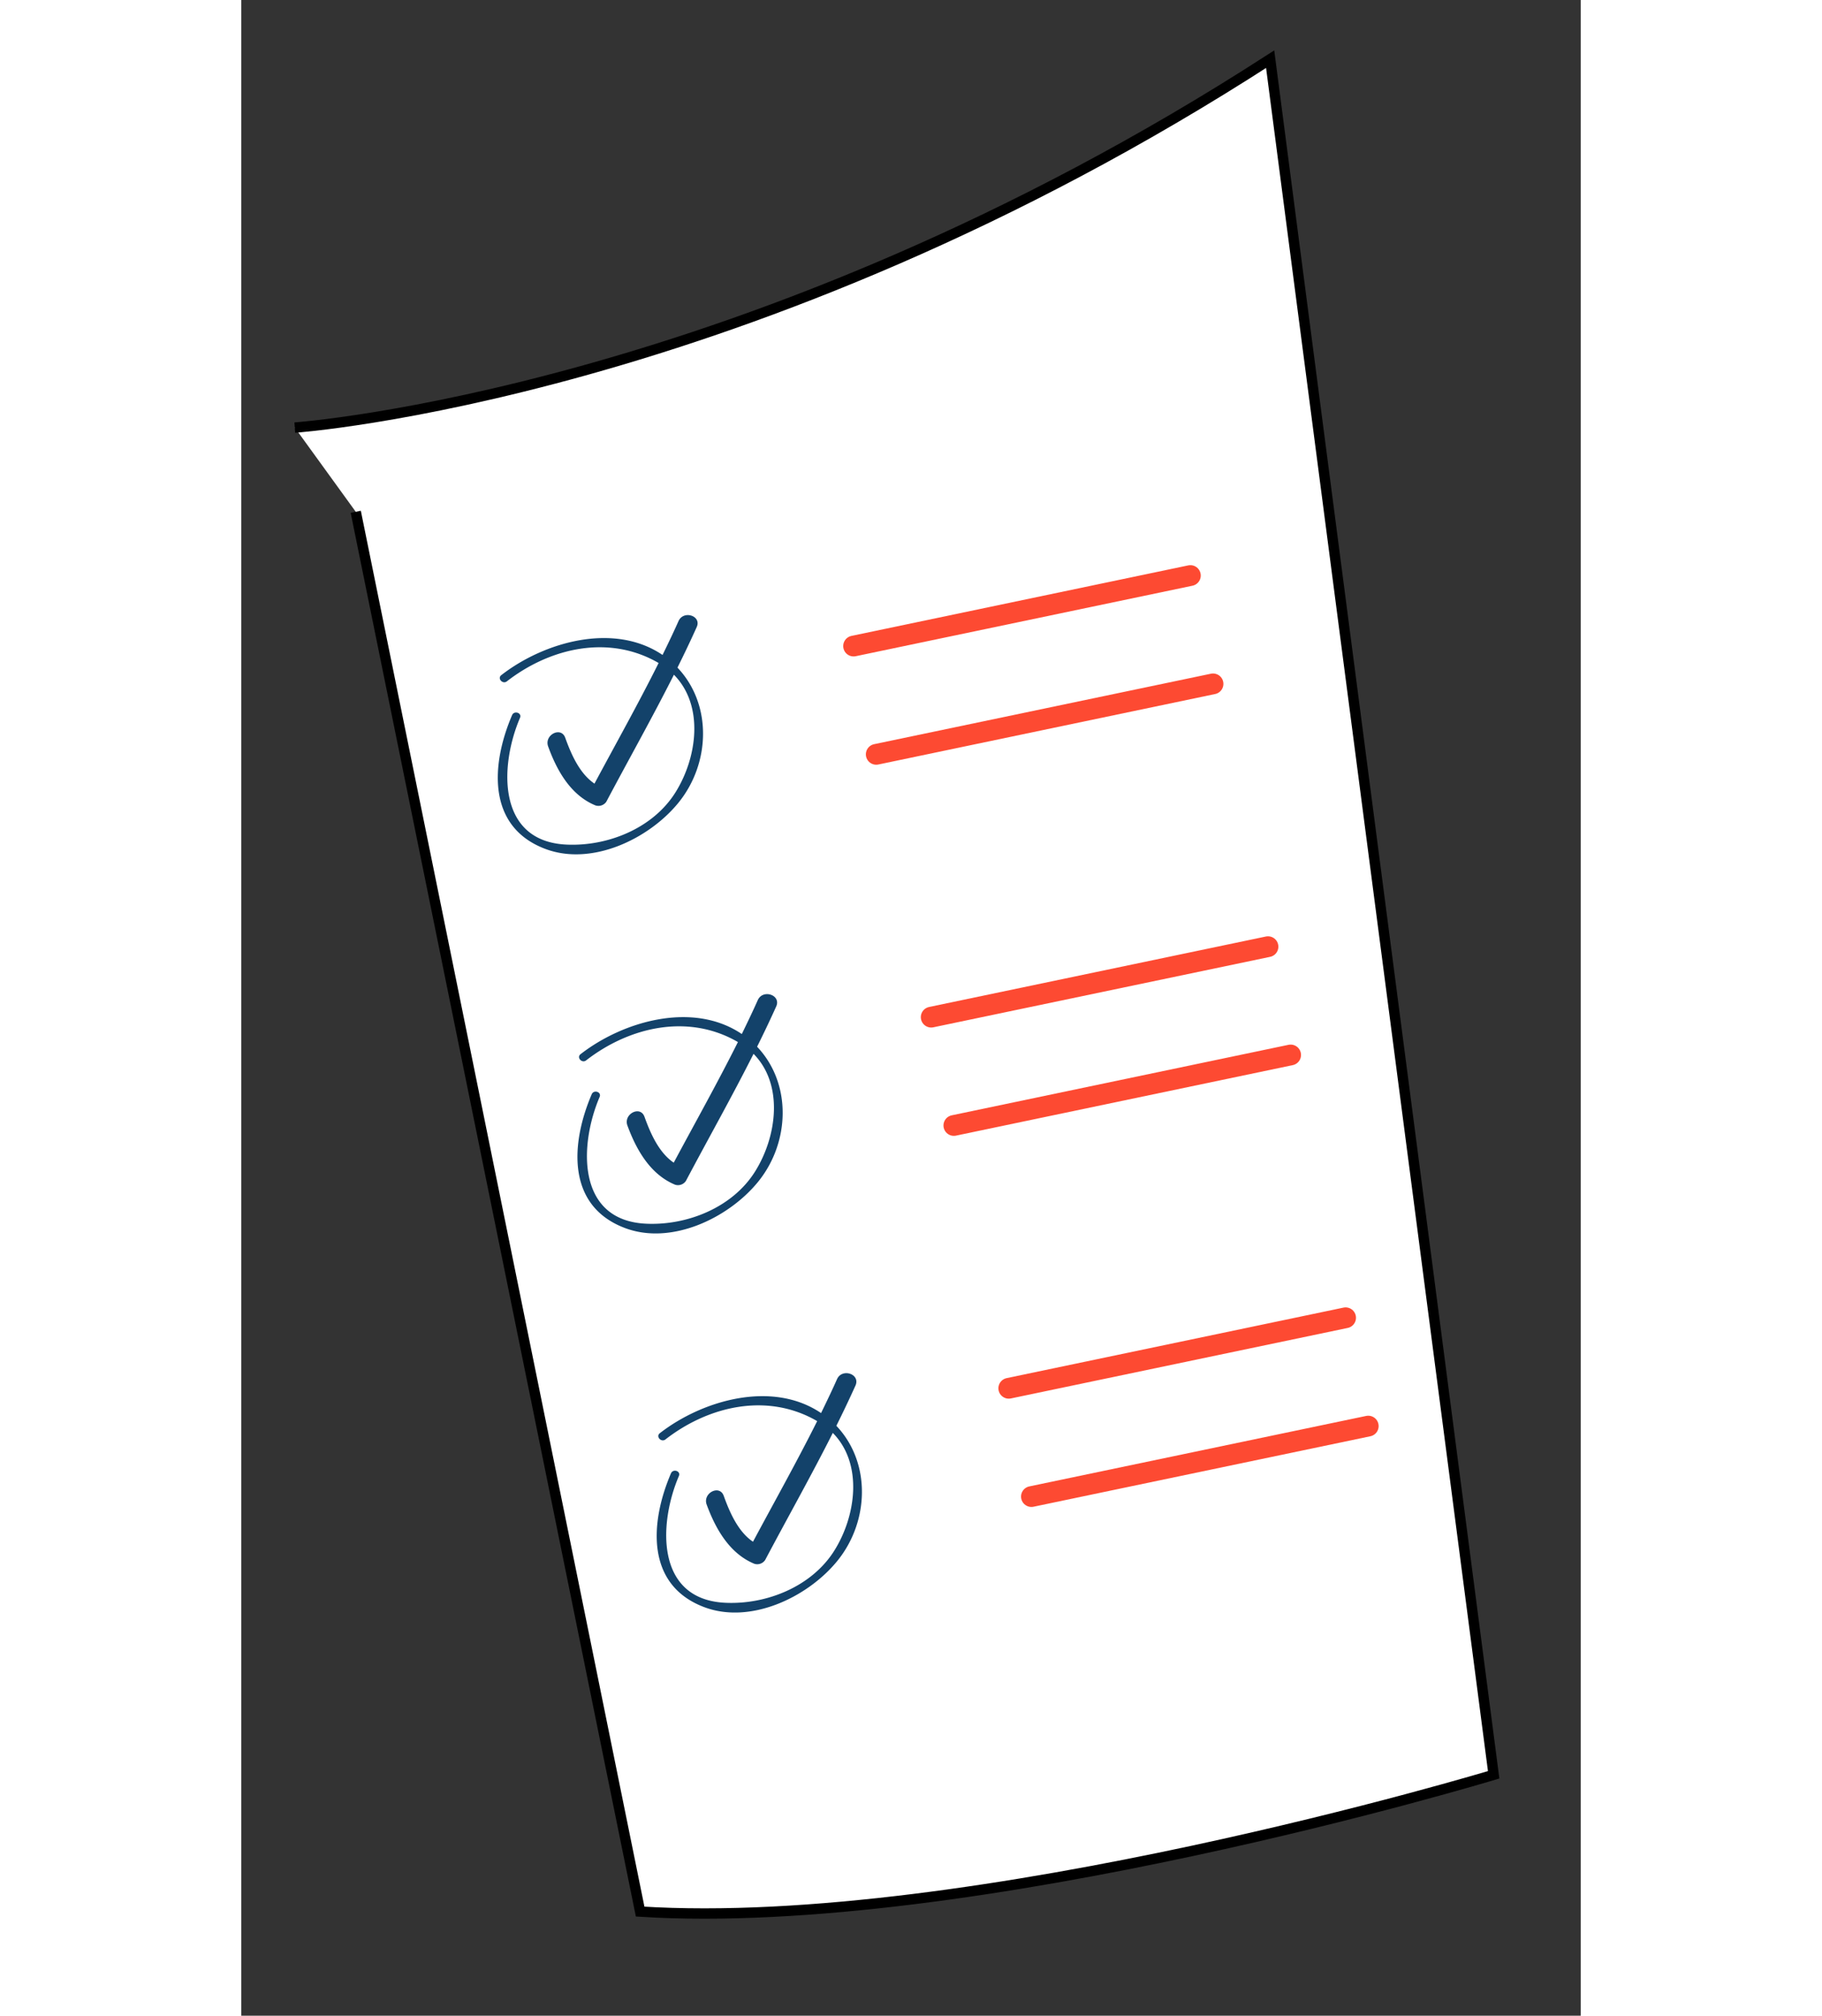 <svg width="274" height="303" xmlns="http://www.w3.org/2000/svg" xmlns:xlink="http://www.w3.org/1999/xlink" viewBox="0 0 366.04 550.62"><rect x="0" y="0" width="366.04" height="550.62" fill="#333333" stroke="none"/><defs><style>.cls-1,.cls-3{fill:none;}.cls-1,.cls-2{stroke:#000;stroke-miterlimit:10;}.cls-2{fill:#fff;stroke-width:2.83px;}.cls-3{stroke:#fd4a32;stroke-linecap:round;stroke-linejoin:round;stroke-width:5.67px;}.cls-4{fill:#13426a;}.cls-5{clip-path:url(#clip-path);}.cls-6{clip-path:url(#clip-path-2);}.cls-7{clip-path:url(#clip-path-3);}.cls-8{clip-path:url(#clip-path-4);}.cls-9{clip-path:url(#clip-path-5);}.cls-10{clip-path:url(#clip-path-6);}.cls-11{clip-path:url(#clip-path-7);}.cls-12{clip-path:url(#clip-path-8);}.cls-13{clip-path:url(#clip-path-9);}.cls-14{clip-path:url(#clip-path-10);}.cls-15{clip-path:url(#clip-path-11);}.cls-16{clip-path:url(#clip-path-12);}.cls-17{clip-path:url(#clip-path-13);}</style><clipPath id="clip-path"><path class="cls-1" d="M509.65-10335.41l-5.78,8h31.52c1.6,0,1.56.62.8,1.7s-2.11,3-2.91,4.12c-.41.55-1.15,1.6,1.31,1.6h12.9s2.08-2.91,3.84-5.33c2.36-3.3.19-10.14-8.28-10.14Z"/></clipPath><clipPath id="clip-path-2"><path class="cls-1" d="M502.05-10309.93l11.67-15.47h14.46c1.6,0,1.57.59.8,1.63l-3,3.91c-.42.53-1.15,1.54,1.32,1.54h19.4a20.2,20.2,0,0,1-16.23,8.39Z"/></clipPath><clipPath id="clip-path-3"><polygon class="cls-1" points="568.64 -10319.03 562.38 -10310.84 545.83 -10310.84 552.1 -10319.03 568.64 -10319.03"/></clipPath><clipPath id="clip-path-4"><polygon class="cls-1" points="593.97 -10320.85 553.13 -10320.85 564.33 -10335.41 581.01 -10335.41 574.59 -10327.05 582.07 -10327.05 588.45 -10335.41 605.13 -10335.41 593.97 -10320.85"/></clipPath><clipPath id="clip-path-5"><polygon class="cls-1" points="592.36 -10319.03 586.09 -10310.84 569.55 -10310.84 575.82 -10319.03 592.36 -10319.03"/></clipPath><clipPath id="clip-path-6"><polygon class="cls-1" points="478.33 -10315.39 502.96 -10315.39 501.61 -10313.57 478.33 -10313.57 478.33 -10315.39"/></clipPath><clipPath id="clip-path-7"><polygon class="cls-1" points="478.33 -10319.03 505.69 -10319.03 504.33 -10317.21 478.33 -10317.21 478.33 -10319.03"/></clipPath><clipPath id="clip-path-8"><polygon class="cls-1" points="478.33 -10311.75 500.22 -10311.75 498.89 -10309.93 478.33 -10309.93 478.33 -10311.75"/></clipPath><clipPath id="clip-path-9"><polygon class="cls-1" points="658.96 -10313.57 634.32 -10313.57 635.65 -10315.39 658.96 -10315.39 658.96 -10313.57"/></clipPath><clipPath id="clip-path-10"><polygon class="cls-1" points="658.96 -10309.93 632.5 -10309.93 633.82 -10311.75 658.96 -10311.75 658.96 -10309.93"/></clipPath><clipPath id="clip-path-11"><polygon class="cls-1" points="638.4 -10319.03 658.96 -10319.03 658.96 -10317.21 637.06 -10317.21 638.4 -10319.03"/></clipPath><clipPath id="clip-path-12"><polygon class="cls-1" points="627.03 -10335.41 616.08 -10319.94 598.75 -10319.94 609.69 -10335.41 627.03 -10335.41"/></clipPath><clipPath id="clip-path-13"><path class="cls-1" d="M597.71-10319s-1.21,1.59-1.81,2.35c-2.06,2.69-.25,5.84,6.54,5.84H629l6.26-8.19Z"/></clipPath></defs><title>Parcels</title><path class="cls-2" d="M14.62,116.8s124-8.62,266.55-100.63l61.08,468.64S199.73,527.93,109,522.18L31.28,139.8"/><line class="cls-3" x1="167.33" y1="176.48" x2="259.37" y2="157.22"/><line class="cls-3" x1="173.52" y1="206.06" x2="265.56" y2="186.81"/><line class="cls-3" x1="188.54" y1="277.85" x2="280.58" y2="258.6"/><line class="cls-3" x1="194.73" y1="307.44" x2="286.77" y2="288.18"/><line class="cls-3" x1="209.74" y1="379.23" x2="301.79" y2="359.97"/><line class="cls-3" x1="215.93" y1="408.81" x2="307.98" y2="389.56"/><path class="cls-4" d="M119.49,169.65c-1.39,3.12-2.87,6.2-4.37,9.26-13.29-9-32.36-3.57-44.06,5.51-1.17.9.37,2.6,1.53,1.69,11.87-9.2,27.94-12.86,41.46-5-5.56,11.13-11.67,22-17.53,32.95-4.11-2.78-6.4-8.11-8-12.55-1.16-3.16-5.81-.74-4.66,2.4C86.24,210.47,90,217.21,96.76,220a2.6,2.6,0,0,0,3-1c6.13-11.58,12.58-23,18.47-34.69,8.27,8.38,6.41,22.53.46,32.08-6.15,9.89-18.61,14.87-29.89,14.32-19-.93-18.21-21.59-12.63-34.63.58-1.36-1.6-2.07-2.17-.72-5.69,13.27-7,30.41,9,36.5,12.74,4.86,28.37-2.7,36.39-12.49,8.82-10.76,9.37-26.93-.19-37,1.82-3.66,3.58-7.34,5.26-11.08C125.85,168.22,120.86,166.6,119.49,169.65Z"/><path class="cls-4" d="M141.15,273.19c-1.39,3.12-2.87,6.2-4.37,9.27-13.29-9-32.36-3.58-44.06,5.5-1.17.9.37,2.6,1.53,1.69,11.87-9.2,27.94-12.86,41.47-5-5.57,11.13-11.68,22-17.54,32.95-4.11-2.78-6.4-8.11-8-12.55-1.16-3.16-5.81-.73-4.66,2.4,2.42,6.59,6.22,13.33,13,16.16a2.59,2.59,0,0,0,3-1.05c6.13-11.58,12.58-23,18.47-34.69,8.27,8.38,6.41,22.53.46,32.08-6.15,9.89-18.61,14.87-29.89,14.32-19-.93-18.21-21.58-12.63-34.63.58-1.36-1.6-2.07-2.17-.72-5.68,13.27-7,30.41,9,36.5,12.74,4.86,28.37-2.7,36.39-12.49,8.82-10.76,9.37-26.93-.19-37,1.82-3.66,3.58-7.34,5.26-11.08C147.51,271.76,142.52,270.14,141.15,273.19Z"/><path class="cls-4" d="M162.81,376.73c-1.39,3.12-2.87,6.2-4.37,9.27-13.29-9-32.36-3.58-44.06,5.5-1.17.9.37,2.6,1.54,1.7,11.86-9.21,27.93-12.87,41.46-5-5.57,11.13-11.68,22-17.54,32.95-4.11-2.77-6.4-8.11-8-12.55-1.16-3.16-5.81-.73-4.66,2.4,2.42,6.59,6.22,13.34,13,16.16a2.59,2.59,0,0,0,3-1.05c6.13-11.58,12.58-23,18.47-34.69,8.27,8.38,6.41,22.54.46,32.08-6.15,9.89-18.6,14.87-29.89,14.32-19-.93-18.21-21.58-12.63-34.63.58-1.36-1.59-2.07-2.17-.72-5.68,13.27-7,30.41,9,36.51,12.74,4.85,28.37-2.7,36.39-12.5,8.82-10.76,9.37-26.93-.19-37,1.82-3.66,3.58-7.34,5.26-11.07C169.17,375.3,164.18,373.68,162.81,376.73Z"/><g class="cls-5"><rect class="cls-1" x="176.32" y="-11348.98" width="1525.1" height="14875.03"/></g><path class="cls-1" d="M509.65-10335.41l-5.78,8h31.52c1.6,0,1.56.62.8,1.7s-2.11,3-2.91,4.12c-.41.55-1.15,1.6,1.31,1.6h12.9s2.08-2.91,3.84-5.33c2.36-3.3.19-10.14-8.28-10.14Z"/><g class="cls-6"><rect class="cls-1" x="176.32" y="-11348.98" width="1525.1" height="14875.03"/></g><path class="cls-1" d="M502.05-10309.93l11.67-15.47h14.46c1.6,0,1.57.59.8,1.63l-3,3.91c-.42.53-1.15,1.54,1.32,1.54h19.4a20.2,20.2,0,0,1-16.23,8.39Z"/><g class="cls-7"><rect class="cls-1" x="176.32" y="-11348.98" width="1525.1" height="14875.03"/></g><polygon class="cls-1" points="568.64 -10319.03 562.38 -10310.84 545.83 -10310.84 552.1 -10319.03 568.64 -10319.03"/><g class="cls-8"><rect class="cls-1" x="176.32" y="-11348.98" width="1525.1" height="14875.03"/></g><polygon class="cls-1" points="593.97 -10320.85 553.13 -10320.85 564.33 -10335.41 581.01 -10335.41 574.59 -10327.05 582.07 -10327.05 588.45 -10335.41 605.13 -10335.41 593.97 -10320.85"/><g class="cls-9"><rect class="cls-1" x="176.32" y="-11348.98" width="1525.1" height="14875.03"/></g><polygon class="cls-1" points="592.36 -10319.03 586.09 -10310.84 569.55 -10310.84 575.82 -10319.03 592.36 -10319.03"/><g class="cls-10"><rect class="cls-1" x="176.32" y="-11348.98" width="1525.1" height="14875.03"/></g><polygon class="cls-1" points="478.33 -10315.39 502.96 -10315.39 501.61 -10313.57 478.33 -10313.57 478.33 -10315.39"/><g class="cls-11"><rect class="cls-1" x="176.32" y="-11348.98" width="1525.1" height="14875.03"/></g><polygon class="cls-1" points="478.33 -10319.03 505.69 -10319.03 504.33 -10317.21 478.33 -10317.21 478.33 -10319.03"/><g class="cls-12"><rect class="cls-1" x="176.32" y="-11348.98" width="1525.1" height="14875.03"/></g><polygon class="cls-1" points="478.33 -10311.75 500.22 -10311.75 498.89 -10309.93 478.33 -10309.93 478.33 -10311.75"/><g class="cls-13"><rect class="cls-1" x="176.32" y="-11348.98" width="1525.1" height="14875.03"/></g><polygon class="cls-1" points="658.96 -10313.57 634.32 -10313.57 635.65 -10315.39 658.96 -10315.39 658.96 -10313.57"/><g class="cls-14"><rect class="cls-1" x="176.32" y="-11348.98" width="1525.1" height="14875.03"/></g><polygon class="cls-1" points="658.96 -10309.93 632.5 -10309.93 633.82 -10311.75 658.96 -10311.75 658.96 -10309.93"/><g class="cls-15"><rect class="cls-1" x="176.32" y="-11348.98" width="1525.1" height="14875.03"/></g><polygon class="cls-1" points="638.4 -10319.03 658.96 -10319.03 658.96 -10317.21 637.06 -10317.21 638.4 -10319.03"/><g class="cls-16"><rect class="cls-1" x="176.32" y="-11348.98" width="1525.1" height="14875.03"/></g><polygon class="cls-1" points="627.03 -10335.41 616.08 -10319.94 598.75 -10319.94 609.69 -10335.41 627.03 -10335.41"/><g class="cls-17"><rect class="cls-1" x="176.32" y="-11348.98" width="1525.1" height="14875.03"/></g><path class="cls-1" d="M597.71-10319s-1.21,1.59-1.81,2.35c-2.06,2.69-.25,5.84,6.54,5.84H629l6.26-8.19Z"/><g class="cls-5"><rect class="cls-1" x="176.32" y="-11348.98" width="1525.1" height="14875.03"/></g><path class="cls-1" d="M509.65-10335.41l-5.78,8h31.52c1.6,0,1.56.62.8,1.7s-2.11,3-2.91,4.12c-.41.55-1.15,1.6,1.31,1.6h12.9s2.08-2.91,3.84-5.33c2.36-3.3.19-10.14-8.28-10.14Z"/><g class="cls-6"><rect class="cls-1" x="176.32" y="-11348.98" width="1525.1" height="14875.03"/></g><path class="cls-1" d="M502.05-10309.93l11.67-15.47h14.46c1.6,0,1.57.59.8,1.63l-3,3.91c-.42.53-1.15,1.54,1.32,1.54h19.4a20.2,20.2,0,0,1-16.23,8.39Z"/><g class="cls-7"><rect class="cls-1" x="176.32" y="-11348.98" width="1525.1" height="14875.03"/></g><polygon class="cls-1" points="568.64 -10319.03 562.38 -10310.84 545.83 -10310.84 552.1 -10319.03 568.64 -10319.03"/><g class="cls-8"><rect class="cls-1" x="176.32" y="-11348.98" width="1525.1" height="14875.03"/></g><polygon class="cls-1" points="593.97 -10320.85 553.13 -10320.85 564.33 -10335.41 581.01 -10335.41 574.59 -10327.05 582.07 -10327.05 588.45 -10335.41 605.13 -10335.41 593.97 -10320.85"/><g class="cls-9"><rect class="cls-1" x="176.32" y="-11348.98" width="1525.1" height="14875.03"/></g><polygon class="cls-1" points="592.36 -10319.03 586.09 -10310.84 569.55 -10310.84 575.82 -10319.03 592.36 -10319.03"/><g class="cls-10"><rect class="cls-1" x="176.32" y="-11348.98" width="1525.1" height="14875.03"/></g><polygon class="cls-1" points="478.33 -10315.39 502.96 -10315.39 501.61 -10313.57 478.33 -10313.57 478.33 -10315.39"/><g class="cls-11"><rect class="cls-1" x="176.32" y="-11348.98" width="1525.1" height="14875.03"/></g><polygon class="cls-1" points="478.33 -10319.03 505.69 -10319.03 504.33 -10317.21 478.33 -10317.21 478.33 -10319.03"/><g class="cls-12"><rect class="cls-1" x="176.32" y="-11348.98" width="1525.1" height="14875.03"/></g><polygon class="cls-1" points="478.33 -10311.75 500.22 -10311.75 498.89 -10309.93 478.33 -10309.93 478.33 -10311.75"/><g class="cls-13"><rect class="cls-1" x="176.32" y="-11348.98" width="1525.1" height="14875.03"/></g><polygon class="cls-1" points="658.96 -10313.57 634.32 -10313.57 635.65 -10315.39 658.96 -10315.39 658.96 -10313.57"/><g class="cls-14"><rect class="cls-1" x="176.32" y="-11348.98" width="1525.1" height="14875.03"/></g><polygon class="cls-1" points="658.96 -10309.93 632.5 -10309.93 633.82 -10311.75 658.96 -10311.75 658.96 -10309.93"/><g class="cls-15"><rect class="cls-1" x="176.32" y="-11348.98" width="1525.1" height="14875.03"/></g><polygon class="cls-1" points="638.4 -10319.03 658.96 -10319.03 658.96 -10317.21 637.06 -10317.21 638.4 -10319.03"/><g class="cls-16"><rect class="cls-1" x="176.32" y="-11348.98" width="1525.1" height="14875.03"/></g><polygon class="cls-1" points="627.03 -10335.41 616.08 -10319.94 598.75 -10319.94 609.69 -10335.41 627.03 -10335.41"/><g class="cls-17"><rect class="cls-1" x="176.32" y="-11348.98" width="1525.1" height="14875.03"/></g><path class="cls-1" d="M597.71-10319s-1.21,1.59-1.81,2.35c-2.06,2.69-.25,5.84,6.54,5.84H629l6.26-8.19Z"/><g class="cls-5"><rect class="cls-1" x="176.32" y="-11348.98" width="1525.1" height="14875.03"/></g><path class="cls-1" d="M509.65-10335.41l-5.78,8h31.52c1.6,0,1.56.62.8,1.7s-2.11,3-2.91,4.12c-.41.55-1.15,1.6,1.31,1.6h12.9s2.08-2.91,3.84-5.33c2.36-3.3.19-10.14-8.28-10.14Z"/><g class="cls-6"><rect class="cls-1" x="176.32" y="-11348.98" width="1525.1" height="14875.03"/></g><path class="cls-1" d="M502.05-10309.93l11.67-15.47h14.46c1.6,0,1.57.59.8,1.63l-3,3.91c-.42.53-1.15,1.54,1.32,1.54h19.4a20.2,20.2,0,0,1-16.23,8.39Z"/><g class="cls-7"><rect class="cls-1" x="176.32" y="-11348.98" width="1525.1" height="14875.03"/></g><polygon class="cls-1" points="568.64 -10319.03 562.38 -10310.84 545.83 -10310.84 552.1 -10319.03 568.64 -10319.03"/><g class="cls-8"><rect class="cls-1" x="176.32" y="-11348.98" width="1525.1" height="14875.03"/></g><polygon class="cls-1" points="593.97 -10320.85 553.13 -10320.85 564.33 -10335.41 581.01 -10335.41 574.59 -10327.05 582.07 -10327.05 588.45 -10335.41 605.13 -10335.41 593.97 -10320.85"/><g class="cls-9"><rect class="cls-1" x="176.32" y="-11348.98" width="1525.1" height="14875.03"/></g><polygon class="cls-1" points="592.36 -10319.03 586.09 -10310.84 569.55 -10310.84 575.82 -10319.03 592.36 -10319.03"/><g class="cls-10"><rect class="cls-1" x="176.32" y="-11348.98" width="1525.1" height="14875.03"/></g><polygon class="cls-1" points="478.33 -10315.39 502.96 -10315.39 501.61 -10313.57 478.33 -10313.57 478.33 -10315.39"/><g class="cls-11"><rect class="cls-1" x="176.32" y="-11348.98" width="1525.1" height="14875.03"/></g><polygon class="cls-1" points="478.33 -10319.03 505.69 -10319.03 504.33 -10317.21 478.33 -10317.21 478.33 -10319.03"/><g class="cls-12"><rect class="cls-1" x="176.32" y="-11348.98" width="1525.1" height="14875.03"/></g><polygon class="cls-1" points="478.33 -10311.75 500.22 -10311.75 498.89 -10309.93 478.33 -10309.93 478.33 -10311.75"/><g class="cls-13"><rect class="cls-1" x="176.32" y="-11348.98" width="1525.1" height="14875.03"/></g><polygon class="cls-1" points="658.96 -10313.57 634.32 -10313.57 635.65 -10315.39 658.96 -10315.39 658.96 -10313.57"/><g class="cls-14"><rect class="cls-1" x="176.32" y="-11348.98" width="1525.1" height="14875.03"/></g><polygon class="cls-1" points="658.96 -10309.93 632.5 -10309.93 633.82 -10311.75 658.96 -10311.75 658.96 -10309.93"/><g class="cls-15"><rect class="cls-1" x="176.32" y="-11348.98" width="1525.1" height="14875.03"/></g><polygon class="cls-1" points="638.4 -10319.03 658.96 -10319.03 658.96 -10317.21 637.06 -10317.21 638.4 -10319.03"/><g class="cls-16"><rect class="cls-1" x="176.32" y="-11348.98" width="1525.1" height="14875.03"/></g><polygon class="cls-1" points="627.03 -10335.41 616.08 -10319.94 598.75 -10319.94 609.69 -10335.41 627.03 -10335.41"/><g class="cls-17"><rect class="cls-1" x="176.32" y="-11348.98" width="1525.1" height="14875.03"/></g><path class="cls-1" d="M597.71-10319s-1.21,1.59-1.81,2.35c-2.06,2.69-.25,5.84,6.54,5.84H629l6.26-8.19Z"/></svg>
